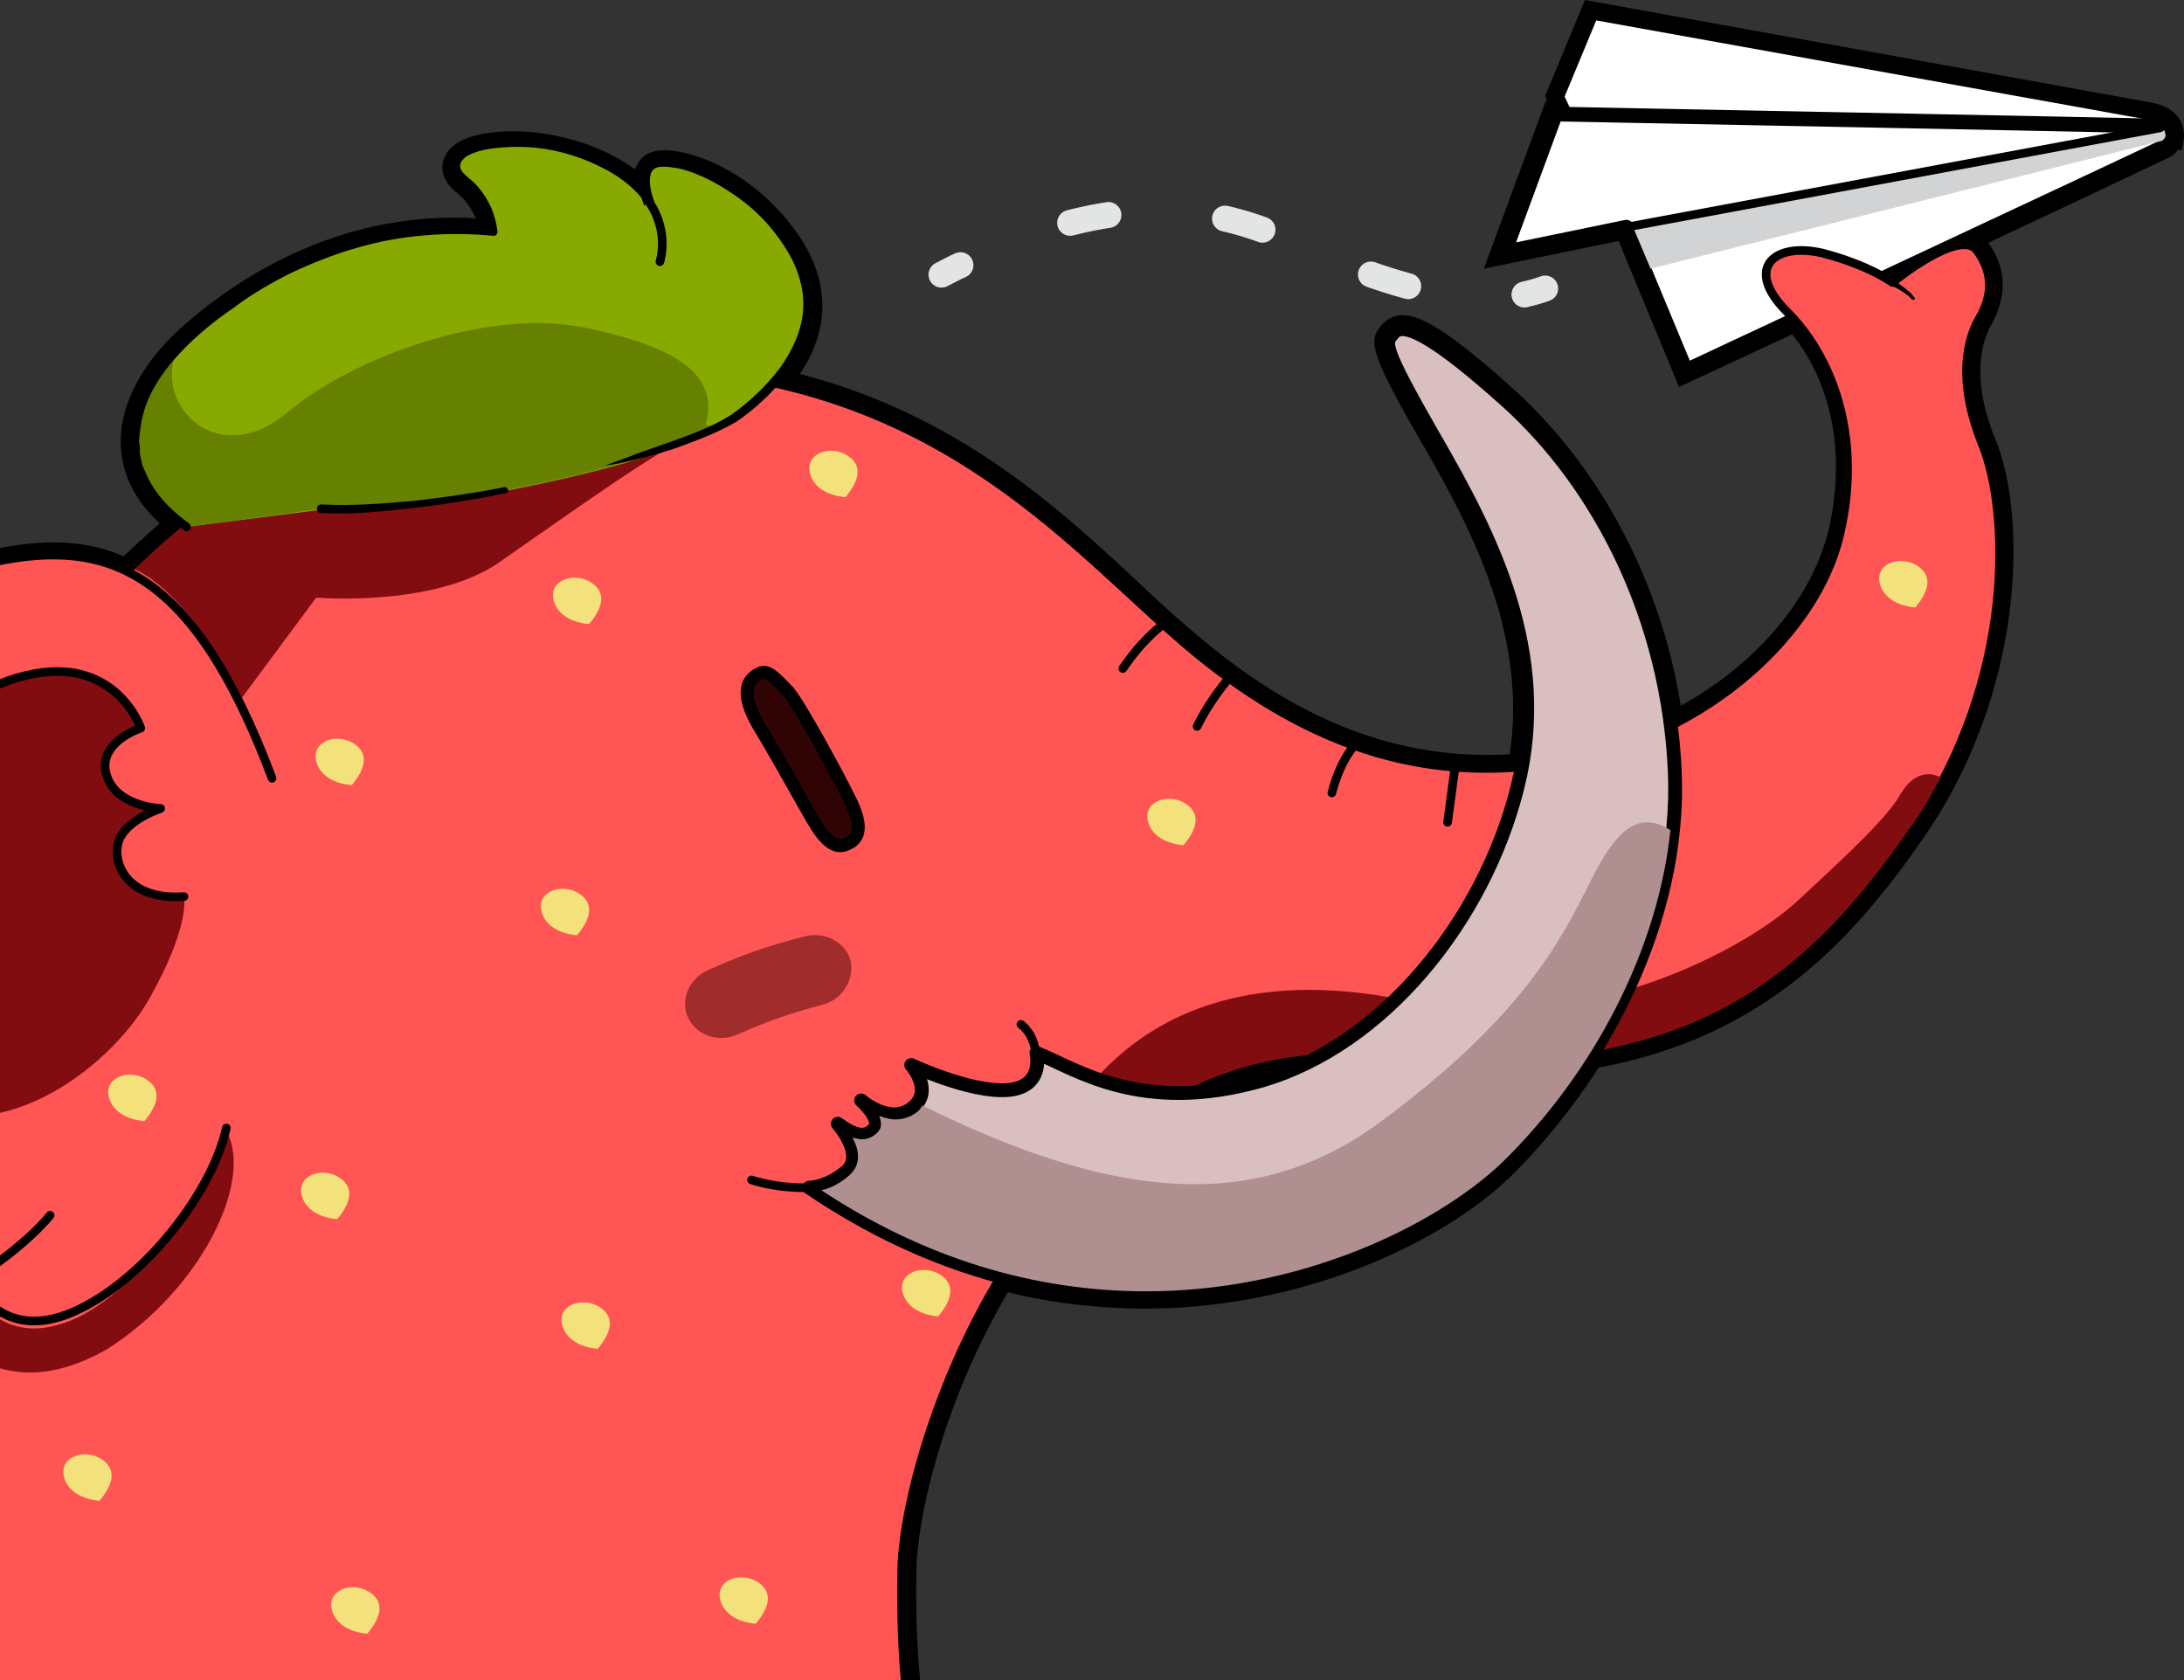 <?xml version="1.0" encoding="UTF-8" standalone="no"?>
<svg
   viewBox="0 0 252.859 194.5"
   width="252.859"
   height="194.5"
   version="1.1"
   id="svg80"
   sodipodi:docname="strawphant_ui_plane.svg"
   inkscape:version="1.1.1 (3bf5ae0d25, 2021-09-20)"
   inkscape:export-filename="/home/weizhen/Downloads/tmp/strawberry/strawphant_ui_plane.png"
   inkscape:export-xdpi="121.49081"
   inkscape:export-ydpi="121.49081"
   xmlns:inkscape="http://www.inkscape.org/namespaces/inkscape"
   xmlns:sodipodi="http://sodipodi.sourceforge.net/DTD/sodipodi-0.dtd"
   xmlns:xlink="http://www.w3.org/1999/xlink"
   xmlns="http://www.w3.org/2000/svg"
   xmlns:svg="http://www.w3.org/2000/svg">
  <rect x="0" y="0" width="252.859" height="194.5" fill="#333333" stroke="none"/>
  <defs
     id="defs84">
    <defs
       id="defs3">
      <path
         id="a"
         d="M395.9 745.1H690.5V1024.9H395.9z" />
    </defs>
    <clipPath
       id="b">
      <use
         xlink:href="#a"
         width="100%"
         height="100%"
         overflow="visible"
         id="use5" />
    </clipPath>
  </defs>
  <sodipodi:namedview
     id="namedview82"
     pagecolor="#ffffff"
     bordercolor="#666666"
     borderopacity="1.0"
     inkscape:pageshadow="2"
     inkscape:pageopacity="0.0"
     inkscape:pagecheckerboard="0"
     showgrid="false"
     inkscape:zoom="3.7377898"
     inkscape:cx="130.95975"
     inkscape:cy="97.517522"
     inkscape:window-width="1533"
     inkscape:window-height="932"
     inkscape:window-x="268"
     inkscape:window-y="195"
     inkscape:window-maximized="0"
     inkscape:current-layer="svg80" />
  <path
     class="st53"
     d="m 339.3,1028.6 c 1.5,-3.2 14.4,-31.3 27.4,-58.8 -6,-9.3 -2,-17 1.5,-23.7 1.9,-3.7 3.8,-7.1 3.6,-10.4 -0.8,-22 8.1,-38.3 22.8,-41.6 2.8,-0.6 5.2,-0.9 7.5,-0.9 3,0 5.6,0.5 8.1,1.6 1.4,-1.3 2.8,-2.6 4.2,-3.8 -2.8,-2.6 -4.3,-5.5 -4.5,-8.8 -0.3,-4.5 2.2,-9.5 6.8,-13.7 5.3,-4.8 16.5,-12.9 31.7,-12.9 0.9,0 1.7,0 2.6,0.1 -0.4,-0.9 -1,-2 -2.1,-2.9 -2.1,-1.6 -1.9,-3.2 -1.6,-4 0.7,-2.1 3.6,-3.2 8.1,-3.2 3.9,0 9.7,1.2 14,4.4 0.3,-0.7 0.7,-1.3 1.3,-1.7 0.5,-0.3 1.3,-0.5 2.2,-0.5 3.4,0 10.6,2.7 15.5,9.9 3.6,5.3 3.6,10.8 0.1,16 18.3,4.7 30.1,15.6 39.5,24.4 2.5,2.4 5,4.6 7.3,6.5 10.7,8.9 21.4,13.2 32.7,13.2 0.9,0 1.8,0 2.7,-0.1 2,-13.5 -4.1,-25.5 -10,-35.7 -6.2,-10.7 -6.4,-12.1 -4.9,-13.9 l 0.1,-0.1 c 0.6,-0.7 1.3,-1 2.1,-1.1 h 0.3 c 1.7,0 4.5,1 13,8.7 9.9,9 16.9,22.2 19.2,36.5 8.9,-4.9 15.2,-12.5 17.1,-20.3 2,-8.6 0.5,-16.8 -4.2,-22.7 l -13.1,6.1 -7,-16.9 -15.6,3.2 7.2,-19.5 h 0.1 l -0.2,-0.5 4.6,-11.1 65.7,11.9 c 3.1,0.6 3.9,2.7 3.6,4.5 l -0.2,1 -0.4,-0.1 c -0.3,0.4 -0.6,0.7 -1,0.9 -0.7,0.3 -7.5,3.6 -21,9.9 2.1,2.9 2.2,6.1 0.4,9.4 -1.1,1.9 -2.5,6.2 0.4,13.3 3.7,8.9 3.5,29.2 -8.3,46.2 -8.1,11.7 -18.3,23 -37.6,26.6 -3,4.6 -6.5,9 -10.2,12.6 -7.8,7.6 -24,15.3 -42.3,15.3 -5.3,0 -10.7,-0.6 -15.9,-1.9 -7.6,12.9 -10.5,26.2 -10.6,32.1 -0.2,11 0.9,16.1 0.9,16.2 l 0.4,1.8 -164.9,0.8 z"
     clip-path="url(#b)"
     id="path8"
     transform="translate(-395.9,-830.4)" />
  <path
     class="st53"
     d="m 339.8,1028.8 c 0.1,-0.3 13.9,-30.1 27.5,-59.1 -6.1,-9.2 -2.1,-16.8 1.4,-23.5 2,-3.7 3.8,-7.3 3.7,-10.6 -0.8,-21.7 8,-37.9 22.4,-41 2.7,-0.6 5.1,-0.9 7.4,-0.9 3,0 5.7,0.5 8.2,1.7 1.6,-1.6 3.2,-3 4.9,-4.4 -3,-2.6 -4.6,-5.5 -4.8,-8.8 -0.3,-4.4 2.1,-9.2 6.6,-13.3 5.3,-4.8 16.4,-12.8 31.4,-12.8 1.1,0 2.2,0 3.3,0.1 -0.3,-1.1 -1,-2.7 -2.5,-3.8 -1.8,-1.4 -1.7,-2.8 -1.5,-3.4 0.6,-1.8 3.4,-2.9 7.6,-2.9 4.4,0 10.3,1.5 14.3,4.8 0.1,-0.9 0.6,-1.7 1.3,-2.1 0.4,-0.3 1.1,-0.4 1.9,-0.4 3.3,0 10.3,2.6 15.1,9.7 3.6,5.3 3.5,10.9 -0.3,16.1 18.6,4.6 30.5,15.6 40,24.4 2.6,2.4 5,4.6 7.3,6.5 10.8,8.9 21.6,13.3 33.1,13.3 1,0 2.1,0 3.1,-0.1 2.2,-13.9 -4,-26.1 -10,-36.4 -6.3,-10.9 -6.2,-11.8 -5,-13.3 l 0.1,-0.1 c 0.2,-0.2 0.7,-0.9 1.8,-0.9 h 0.2 c 1.5,0 4.2,1 12.7,8.6 10,9.1 17,22.5 19.2,36.9 9.3,-5 16,-12.8 17.9,-20.9 2.1,-8.9 0.4,-17.4 -4.5,-23.4 l -13,6.1 -6.9,-16.8 -15.1,3.1 6.8,-18.4 h 0.6 l -0.5,-1 4.4,-10.6 65.3,11.8 c 3.5,0.7 3.3,3.2 3.2,3.9 l -0.1,0.5 h -0.2 c -0.2,0.4 -0.6,0.8 -1,1 -0.7,0.3 -7.9,3.7 -21.6,10.2 0.1,0.1 0.2,0.2 0.3,0.4 2,2.7 2.2,5.8 0.4,8.9 -1.1,2 -2.6,6.4 0.4,13.7 3.6,8.8 3.4,28.8 -8.2,45.7 -8.1,11.7 -18.2,22.9 -37.5,26.4 -3,4.7 -6.5,9.1 -10.3,12.7 -7.8,7.5 -23.7,15.1 -42,15.1 -5.4,0 -10.9,-0.7 -16.1,-2 -7.7,13.1 -10.7,26.7 -10.9,32.7 -0.2,11.1 0.9,16.2 0.9,16.3 l 0.3,1.2 -163.5,0.8 z"
     clip-path="url(#b)"
     id="path10"
     transform="translate(-395.9,-830.4)" />
  <path
     d="m 577.5,843.7 -1,-2.1 3.9,-9.4 64.5,11.6 c 2.4,0.5 2.5,2 2.4,2.8"
     clip-path="url(#b)"
     stroke-miterlimit="10"
     fill="#ffffff"
     stroke="#000000"
     stroke-linecap="round"
     stroke-linejoin="round"
     id="path12"
     transform="translate(-395.9,-830.4)" />
  <path
     d="m 584.2,856.7 6.9,16.6 c 0,0 53.7,-25.1 55.5,-26 0.9,-0.5 1.5,-2.2 -1,-2.3 -2.5,-0.1 -69.6,-1.4 -69.6,-1.4 l -5.9,16 z"
     clip-path="url(#b)"
     stroke-miterlimit="10"
     fill="#ffffff"
     stroke="#000000"
     stroke-width="1.7"
     stroke-linecap="round"
     stroke-linejoin="round"
     id="path14"
     transform="translate(-395.9,-830.4)" />
  <path
     d="m 585.1,857 58.9,-11.2 1.4,-0.5 h 0.4 c 0.8,0 0.7,0.3 0.8,0.6 0.1,0.3 -0.1,0.6 -0.4,0.8 L 587,861.5 Z"
     clip-path="url(#b)"
     fill="#d1d3d4"
     id="path16"
     transform="translate(-395.9,-830.4)" />
  <path
     class="st57"
     clip-path="url(#b)"
     stroke-miterlimit="10"
     d="M 584.2,856.7 646,845.2"
     fill="none"
     stroke="#000000"
     stroke-linecap="round"
     stroke-linejoin="round"
     id="path18"
     transform="translate(-395.9,-830.4)" />
  <path
     class="st58"
     d="m 388.5,927.9 c 20,-40 49.9,-56.3 83.4,-54.9 33.6,1.4 48.8,21.7 62.4,32.9 13.6,11.2 27.5,15.6 43.4,12.5 15.9,-3.1 28.5,-14.6 31.2,-26.1 2.7,-11.5 -1,-20.7 -6.1,-25.8 -5.1,-5.1 -1.4,-8.1 4.1,-6.8 5.4,1.4 8.1,3.4 8.1,3.4 0,0 7.8,-6.4 9.8,-3.7 2,2.7 1.7,5.4 0.3,7.8 -1.4,2.4 -2.7,7.1 0.3,14.6 3.1,7.5 4.1,27.1 -8.1,44.8 -12.2,17.6 -26.5,30.1 -62.1,26.5 -38.5,-3.9 -54.6,44.2 -54.9,59 -0.2,11.5 0.9,16.5 0.9,16.5 l -160.7,0.8 c 0.2,-0.1 33.4,-72.4 48,-101.5 z"
     clip-path="url(#b)"
     stroke-miterlimit="10"
     fill="#d21f1e"
     stroke="#000000"
     stroke-linecap="round"
     stroke-linejoin="round"
     id="path20"
     transform="translate(-395.9,-830.4)"
     style="fill:#ff5555;fill-opacity:1" />
  <path
     class="st59"
     d="m 399.4,989.3 c -6.1,0 -9.9,-4.3 -10,-4.3 l -0.2,-0.2 -0.3,0.1 c -3.1,1 -6.1,1.5 -9,1.5 -6.1,0 -11.4,-2.2 -15.6,-6.5 1.4,-3 2.9,-6.1 4.3,-9.1 0.1,0.1 0.1,0.2 0.2,0.3 6.1,8 12.7,9.7 17,9.7 3.2,0 5.6,-0.9 6.6,-1.3 0.7,1.3 3,4.7 7.5,4.7 1.2,0 2.5,-0.3 3.9,-0.8 6.7,-2.5 15.7,-13.1 18.3,-22.1 3.2,5.7 -2.8,18.3 -13.8,25.3 -3,1.7 -6,2.7 -8.9,2.7 z m 24.5,-78.1 c -5.7,-11.1 -10.8,-14.2 -12.4,-14.9 15.7,-15.3 34.7,-23 56.6,-23 1.3,0 2.5,0 3.8,0.1 2.1,0.1 4.2,0.3 6.4,0.5 1.5,2.7 -0.4,5.6 -0.8,6.3 -3,0.8 -11.2,6.5 -18.5,11.6 -1.9,1.3 -3.7,2.6 -5.3,3.7 -5.3,3.7 -13.6,4.2 -18,4.2 -1.8,0 -2.9,-0.1 -2.9,-0.1 h -0.3 z m 95.3,49 c 4.2,-7.1 12.6,-15.2 28.3,-15.2 3.5,0 7.2,0.4 11,1.2 3.4,0.7 7,1.1 10.6,1.1 15.9,0 29.8,-7.9 34.8,-12.5 6.5,-6 10.5,-9.8 12,-12.4 1.4,-2.4 3.2,-2.8 4.7,-2 0.1,0.1 -0.7,1.1 -0.6,1.1 -0.9,1.7 -1.9,3.3 -3,4.8 -11.5,16.6 -23.9,26.9 -50,26.9 -3.6,0 -7.5,-0.2 -11.6,-0.6 -1.5,-0.2 -3,-0.2 -4.4,-0.2 -9.4,0 -18.1,3.2 -25.9,9.4 z"
     clip-path="url(#b)"
     fill="#820d11"
     id="path22"
     transform="translate(-395.9,-830.4)" />
  <path
     class="st58"
     d="m 427.4,920.5 c -9.1,-24.2 -19,-27.9 -32.4,-25 -13.4,3 -22.4,18 -21.6,40 0.4,10.2 -15.5,20.5 -4.3,35 11.2,14.5 23.5,8 23.5,8 0,0 3,7.1 11,4.1 8,-3 16.7,-13.5 18.5,-21.6"
     clip-path="url(#b)"
     stroke-miterlimit="10"
     fill="#d21f1e"
     stroke="#000000"
     stroke-linecap="round"
     stroke-linejoin="round"
     id="path24"
     transform="translate(-395.9,-830.4)"
     style="fill:#ff5555;fill-opacity:1" />
  <path
     class="st59"
     d="m 417.2,934.2 c -7.3,0.5 -8.6,-4.8 -7.3,-7 1.2,-2.1 4.6,-3.2 4.6,-3.2 0,0 -5.3,-0.2 -6.3,-4 -1,-3.7 4,-5.3 4,-5.3 0,0 -2.9,-8.6 -13.3,-6.1 -10.4,2.5 -14.4,11.7 -14.2,19 0.6,15.3 -10.2,22.8 0,29.7 10.1,6.9 23.7,-2.8 28.5,-11.3 4.8,-8.5 4,-11.8 4,-11.8 z"
     clip-path="url(#b)"
     fill="#a83434"
     id="path26"
     transform="translate(-395.9,-830.4)"
     style="fill:#820d11;fill-opacity:1" />
  <path
     class="st57"
     d="m 392.6,978.6 c 6.3,-3.9 9.1,-7.5 9.1,-7.5 m 15.5,-36.9 c -7.3,0.5 -8.6,-4.8 -7.3,-7 1.2,-2.1 4.6,-3.2 4.6,-3.2 0,0 -5.3,-0.2 -6.3,-4 -1,-3.7 4,-5.3 4,-5.3 0,0 -2.9,-8.6 -13.3,-6.1 -10.4,2.5 -14.6,11.7 -14.2,19"
     clip-path="url(#b)"
     stroke-miterlimit="10"
     fill="none"
     stroke="#000000"
     stroke-linecap="round"
     stroke-linejoin="round"
     id="path28"
     transform="translate(-395.9,-830.4)" />
  <path
     d="m 417.5,891.4 c -9.8,-6.9 -6.2,-16 0.3,-21.8 6.5,-5.8 19,-14 35.2,-12.2 0,0 -0.2,-3.5 -3.1,-5.8 -2.9,-2.3 -0.5,-4.5 5.5,-4.5 6,0 12.9,2.6 15.8,6.9 0,0 -1.4,-3.2 0.4,-4.4 1.8,-1.2 10.2,1 15.6,9 5.4,8 1.1,14.9 -5.2,19.9 -6.3,5 -36.2,11.6 -48.8,10.9"
     clip-path="url(#b)"
     fill="#679132"
     id="path30"
     transform="translate(-395.9,-830.4)"
     style="fill:#88aa00" />
  <g
     class="st53"
     clip-path="url(#b)"
     id="g34"
     transform="translate(-395.9,-830.4)"
     style="fill:#668000;fill-opacity:1">
    <path
       class="st36"
       d="m 459.5,878.7 c -11.1,0.6 -22.1,3.3 -32.9,6.1 -4.1,1.1 -8.2,2.2 -12.4,2 -0.4,0 -0.8,-0.1 -1.3,-0.1 1,1.6 2.5,3.2 4.6,4.7 l 15.6,-2.1 c 11.3,0.7 37,-4.7 46.4,-9.4 -6.5,-1.1 -13.3,-1.5 -20,-1.2 z"
       fill="#a83434"
       id="path32"
       style="fill:#668000;fill-opacity:1" />
  </g>
  <path
     class="st59"
     d="m 417.5,890.8 c -3.5,-2.5 -5.3,-5.5 -5.5,-8.8 -0.2,-3.2 1.2,-6.7 4,-9.9 -0.4,1.6 -0.2,3.2 0.5,4.7 1.2,2.5 3.6,4 6.3,4 2.1,0 4.3,-0.9 6.3,-2.6 7.2,-6 19.4,-10.4 29.1,-10.4 1.9,0 3.7,0.2 5.3,0.5 7.7,1.6 12.3,3.7 13.8,6.7 0.8,1.6 0.8,3.3 0,5.4 -10.1,4.3 -31.2,8.6 -42.1,8.6 -0.7,0 -1.4,0 -2.1,-0.1 -1.4,-0.1 -2.8,-0.1 -4,-0.1 -7.5,-0.1 -10.6,1.4 -11.6,2 z"
     clip-path="url(#b)"
     fill="#394b11"
     id="path36"
     transform="translate(-395.9,-830.4)"
     style="fill:#668000" />
  <path
     class="st57"
     d="m 471.2,854 c 2.2,3.4 1.1,6.7 1.1,6.7"
     clip-path="url(#b)"
     stroke-miterlimit="10"
     fill="none"
     stroke="#000000"
     stroke-linecap="round"
     stroke-linejoin="round"
     id="path38"
     transform="translate(-395.9,-830.4)" />
  <path
     d="m 489.6,967.9 c 34.6,23.5 68.7,8.7 80.2,-2.4 11.4,-11.1 20.8,-28.5 20,-45.9 -0.8,-17.4 -8.5,-32.9 -19.5,-42.8 -10.7,-9.6 -12.4,-8.7 -13.2,-7.7 -0.8,1 -1.4,1.1 5,12.2 6.4,11.1 13.4,24.6 9.5,40.2 -3.9,15.6 -15.6,29.9 -29.6,34 -14,4 -21.6,-1.4 -26.1,-3.2 0,0 1,4 -3.4,4.3 -4.3,0.3 -11.1,-2.9 -11.1,-2.9 0,0 2.7,3 0.1,5 -2.6,2 -5.9,-0.9 -5.9,-0.9 0,0 2.5,2.2 1.5,3.3 -1,1.1 -2.3,0.8 -4.2,-0.6 0,0 3.2,3.6 1,5.5 -2.2,1.9 -4.3,1.9 -4.3,1.9 z"
     clip-path="url(#b)"
     stroke-miterlimit="10"
     fill="#d9bfbf"
     stroke="#000000"
     stroke-width="1.6"
     stroke-linecap="round"
     stroke-linejoin="round"
     id="path40"
     transform="translate(-395.9,-830.4)" />
  <path
     d="m 528.6,979.9 c -13.1,0 -25.8,-3.9 -37.6,-11.7 0.9,-0.2 2.1,-0.7 3.3,-1.8 1.4,-1.3 1,-3 0.3,-4.3 0.4,0.1 0.8,0.2 1.1,0.2 0.7,0 1.3,-0.3 1.8,-0.8 0.3,-0.3 0.4,-0.6 0.4,-1 0,-0.3 -0.1,-0.6 -0.2,-0.9 0.6,0.2 1.2,0.4 1.9,0.4 0.9,0 1.7,-0.3 2.4,-0.8 0.3,-0.2 0.5,-0.5 0.7,-0.8 12.6,6.2 22.6,9.1 31.5,9.1 7.8,0 14.7,-2.3 21.1,-6.9 16.8,-12.3 21.3,-21.3 24.6,-27.9 l 0.3,-0.6 c 2.3,-4.5 4.2,-6.5 6.4,-6.5 0.9,0 1.7,0.3 2.7,0.9 -1.4,13.6 -8.7,28 -19.6,38.6 -7.9,7.4 -23.4,14.8 -41.1,14.8 z"
     clip-path="url(#b)"
     fill="#b08f90"
     id="path42"
     transform="translate(-395.9,-830.4)" />
  <path
     class="st57"
     d="m 489.6,967.9 c -3.9,0.1 -6.7,-0.9 -6.7,-0.9"
     clip-path="url(#b)"
     stroke-miterlimit="10"
     fill="none"
     stroke="#000000"
     stroke-linecap="round"
     stroke-linejoin="round"
     id="path44"
     transform="translate(-395.9,-830.4)" />
  <path
     d="m 484,908.3 c -2.2,0.9 -2.1,3.2 0.1,6.7 2.1,3.5 4.5,7.9 5.9,10.3 1.4,2.4 2.6,3.5 4,2.8 1.4,-0.6 1.8,-2 0.4,-4.9 -1.4,-2.9 -5.8,-11 -7.2,-12.7 -1.6,-1.7 -2.4,-2.5 -3.2,-2.2 z"
     clip-path="url(#b)"
     stroke-miterlimit="10"
     fill="#300404"
     stroke="#000000"
     stroke-width="1.5"
     stroke-linecap="round"
     stroke-linejoin="round"
     id="path46"
     transform="translate(-395.9,-830.4)" />
  <path
     class="st57"
     d="m 525.9,907.8 c 2.5,-3.7 4.8,-5.2 4.8,-5.2 m 3.8,11.9 c 1.5,-3.1 3.7,-5.6 3.7,-5.6 m 11.9,13.3 c 1,-3.9 2.7,-5.6 2.7,-5.6 m 10.7,9 c 0.6,-4.6 0.9,-6.6 0.9,-6.6"
     clip-path="url(#b)"
     stroke-miterlimit="10"
     fill="none"
     stroke="#000000"
     stroke-linecap="round"
     stroke-linejoin="round"
     id="path48"
     transform="translate(-395.9,-830.4)" />
  <g
     class="st53"
     clip-path="url(#b)"
     id="g56"
     transform="translate(-395.9,-830.4)">
    <path
       class="st49"
       d="m 504.9,862.2 c 0.8,-0.4 1.5,-0.8 2.2,-1.1"
       fill="none"
       stroke="#e3e5e5"
       stroke-width="3"
       stroke-linecap="round"
       stroke-linejoin="round"
       id="path50" />
    <path
       d="m 519.8,856.2 c 13.6,-3.5 22.1,0.5 28.2,3.3 5.3,2.4 11.6,4.7 17.6,5.3"
       fill="none"
       stroke="#e3e5e5"
       stroke-width="3"
       stroke-linecap="round"
       stroke-linejoin="round"
       stroke-dasharray="4.529, 13.586"
       id="path52" />
    <path
       class="st49"
       d="m 572.4,864.5 c 0.8,-0.2 1.6,-0.4 2.4,-0.7"
       fill="none"
       stroke="#e3e5e5"
       stroke-width="3"
       stroke-linecap="round"
       stroke-linejoin="round"
       id="path54" />
  </g>
  <g
     class="st53"
     clip-path="url(#b)"
     id="g60"
     transform="translate(-395.9,-830.4)"
     style="fill:#a02c2c">
    <path
       d="m 491.2,946.7 c -4.1,1.1 -6.1,1.8 -10,3.5 -2.1,0.9 -4.6,0.1 -5.6,-1.9 -1,-2 0,-4.6 2.3,-5.6 4.3,-1.9 6.6,-2.7 11.2,-3.9 2.4,-0.6 4.8,0.8 5.3,2.9 0.4,2.2 -1,4.4 -3.2,5 z"
       fill="#a3313a"
       id="path58"
       style="fill:#a02c2c" />
  </g>
  <path
     class="st57"
     d="M 515.8,952.3 C 515.6,950 514.1,949 514.1,949"
     clip-path="url(#b)"
     stroke-miterlimit="10"
     fill="none"
     stroke="#000000"
     stroke-linecap="round"
     stroke-linejoin="round"
     id="path62"
     transform="translate(-395.9,-830.4)" />
  <g
     class="st53"
     clip-path="url(#b)"
     id="g66"
     transform="translate(-395.9,-830.4)">
    <path
       d="m 454.5,887.5 c -3.5,0.7 -7.1,1.3 -10.6,1.7 -3.6,0.4 -7.2,0.8 -10.8,0.6 -0.3,0 -0.5,-0.2 -0.5,-0.5 0,-0.3 0.2,-0.5 0.5,-0.5 3.5,0.2 7.1,-0.1 10.6,-0.4 3.5,-0.4 7.1,-0.9 10.6,-1.6 0.2,0 0.4,0.1 0.4,0.3 0.1,0.2 0,0.4 -0.2,0.4 z"
       id="path64" />
  </g>
  <g
     class="st53"
     clip-path="url(#b)"
     id="g70"
     transform="translate(-395.9,-830.4)">
    <path
       d="m 417.2,891.8 c -2.2,-1.6 -4.3,-3.6 -5.4,-6.2 l -0.4,-1 -0.2,-1 -0.1,-0.5 v -0.5 c 0,-0.4 -0.1,-0.7 -0.1,-1.1 0,-1.4 0.2,-2.8 0.7,-4.1 0.9,-2.6 2.6,-4.9 4.4,-6.9 1.9,-2 4,-3.6 6.2,-5.2 2.2,-1.6 4.6,-2.9 7,-4.1 2.4,-1.2 5,-2.2 7.6,-2.9 5.2,-1.5 10.7,-1.9 16.1,-1.4 l -0.6,0.5 c -0.2,-1.3 -0.7,-2.7 -1.4,-3.8 -0.4,-0.6 -0.8,-1.1 -1.4,-1.5 -0.5,-0.5 -1.2,-1 -1.5,-1.9 -0.1,-0.2 -0.1,-0.5 -0.1,-0.7 0.1,-0.2 0.1,-0.5 0.2,-0.7 0.2,-0.4 0.6,-0.7 0.9,-0.9 0.7,-0.5 1.4,-0.7 2.2,-0.9 1.5,-0.3 3,-0.4 4.4,-0.4 2.9,0.1 5.9,0.7 8.6,1.8 2.7,1.1 5.3,2.8 7.1,5.3 l -0.9,0.5 c -0.3,-0.7 -0.5,-1.3 -0.5,-2.1 -0.1,-0.7 0,-1.5 0.4,-2.3 0.3,-0.3 0.5,-0.7 1,-0.8 0.2,-0.1 0.4,-0.1 0.6,-0.2 0.2,0 0.4,-0.1 0.6,-0.1 0.7,0 1.4,0.1 2.1,0.2 1.4,0.3 2.6,0.8 3.9,1.4 1.2,0.6 2.4,1.3 3.5,2.1 2.2,1.6 4.1,3.6 5.6,5.9 0.7,1.2 1.4,2.4 1.8,3.7 0.3,0.6 0.4,1.3 0.5,2 0.1,0.3 0.1,0.7 0.1,1 v 1 c -0.1,2.8 -1.3,5.5 -3,7.6 -1.7,2.2 -3.6,4 -5.9,5.6 -2.4,1.4 -4.9,2.3 -7.4,3.2 -2.5,0.8 -5.1,1.5 -7.8,1.9 1.2,-0.5 2.5,-0.9 3.7,-1.4 l 3.7,-1.3 c 2.5,-0.9 5,-1.8 7.2,-3.2 2.1,-1.5 4,-3.3 5.6,-5.4 1.5,-2.1 2.6,-4.5 2.7,-7 0.1,-2.5 -0.8,-5 -2.2,-7.1 -1.4,-2.2 -3.2,-4.1 -5.3,-5.6 -2.1,-1.5 -4.4,-2.8 -6.9,-3.4 -0.6,-0.1 -1.2,-0.2 -1.8,-0.2 -0.6,0 -1,0.1 -1.3,0.5 -0.5,0.8 -0.2,2.3 0.2,3.4 0.1,0.3 0,0.5 -0.3,0.6 -0.2,0.1 -0.4,0 -0.6,-0.2 -1.6,-2.3 -4,-3.8 -6.6,-4.9 -2.6,-1.1 -5.4,-1.7 -8.2,-1.7 -1.4,0 -2.8,0.1 -4.2,0.4 -0.7,0.2 -1.3,0.4 -1.8,0.7 -0.5,0.4 -0.8,0.8 -0.7,1.3 0.1,0.5 0.6,0.9 1.2,1.4 0.6,0.5 1.1,1.1 1.5,1.7 0.9,1.3 1.4,2.7 1.6,4.3 0,0.3 -0.2,0.5 -0.4,0.5 H 453 c -5.3,-0.5 -10.7,-0.1 -15.8,1.4 -2.5,0.7 -5,1.7 -7.4,2.8 -2.4,1.2 -4.7,2.5 -6.8,4.1 -2.2,1.5 -4.3,3.2 -6.1,5.1 -1.8,1.9 -3.4,4.1 -4.2,6.5 -0.4,1.2 -0.6,2.5 -0.7,3.8 0,0.3 0.1,0.6 0.1,1 v 0.5 l 0.1,0.5 0.2,0.9 0.4,0.9 c 1,2.4 2.9,4.3 5,5.8 0.2,0.2 0.3,0.5 0.1,0.7 -0.2,0.2 -0.4,0.3 -0.7,0.1 z"
       id="path68" />
  </g>
  <g
     class="st53"
     clip-path="url(#b)"
     id="g76"
     transform="translate(-395.9,-830.4)">
    <path
       class="st36"
       d="m 615.1,863.2 c 2,1.2 2.3,1.8 2.3,1.8"
       fill="#a83434"
       id="path72" />
    <path
       d="m 615.3,862.9 1.2,0.9 c 0.2,0.2 0.4,0.3 0.6,0.5 0.2,0.2 0.3,0.4 0.5,0.6 0,0.1 0,0.2 -0.1,0.2 h -0.2 l -0.5,-0.5 c -0.2,-0.1 -0.4,-0.3 -0.6,-0.4 -0.4,-0.3 -0.8,-0.5 -1.3,-0.7 -0.2,-0.1 -0.2,-0.3 -0.1,-0.5 0.1,-0.2 0.2,-0.2 0.5,-0.1 -0.1,0 -0.1,0 0,0 z"
       id="path74" />
  </g>
  <path
     style="fill:#f3e27c;stroke-width:1.5"
     d="m 97.889,57.556 c 0,0 -3.27,-0.126 -4.059,-2.579 -0.788,-2.45 2.246,-3.539 4.277,-2.251 2.03,1.29 1.109,3.266 -0.218,4.83 z"
     id="path213-931" />
  <path
     style="fill:#f3e27c;stroke-width:1.5"
     d="m 108.624,152.397 c 0,0 -3.27,-0.126 -4.059,-2.579 -0.788,-2.45 2.246,-3.539 4.277,-2.251 2.03,1.29 1.109,3.266 -0.218,4.83 z"
     id="path213-931-4" />
  <path
     style="fill:#f3e27c;stroke-width:1.5"
     d="m 16.722,129.788 c 0,0 -3.27,-0.126 -4.059,-2.579 -0.788,-2.45 2.246,-3.539 4.277,-2.251 2.03,1.29 1.109,3.266 -0.218,4.83 z"
     id="path213-931-7" />
  <path
     style="fill:#f3e27c;stroke-width:1.5"
     d="m 42.53,189.134 c 0,0 -3.27,-0.126 -4.059,-2.579 -0.788,-2.45 2.246,-3.539 4.277,-2.251 2.03,1.29 1.109,3.266 -0.218,4.83 z"
     id="path213-931-8" />
  <path
     style="fill:#f3e27c;stroke-width:1.5"
     d="m 11.518,173.746 c 0,0 -3.27,-0.126 -4.059,-2.579 -0.788,-2.45 2.246,-3.539 4.277,-2.251 2.03,1.29 1.109,3.266 -0.218,4.83 z"
     id="path213-931-45" />
  <path
     style="fill:#f3e27c;stroke-width:1.5"
     d="m 87.499,187.983 c 0,0 -3.27,-0.126 -4.059,-2.579 -0.788,-2.45 2.246,-3.539 4.277,-2.251 2.03,1.29 1.109,3.266 -0.218,4.83 z"
     id="path213-931-0" />
  <path
     style="fill:#f3e27c;stroke-width:1.5"
     d="m 221.752,70.323 c 0,0 -3.27,-0.126 -4.059,-2.579 -0.788,-2.45 2.246,-3.539 4.277,-2.251 2.03,1.29 1.109,3.266 -0.218,4.83 z"
     id="path213-931-3" />
  <path
     style="fill:#f3e27c;stroke-width:1.5"
     d="m 39.039,141.142 c 0,0 -3.27,-0.126 -4.059,-2.579 -0.788,-2.45 2.246,-3.539 4.277,-2.251 2.03,1.29 1.109,3.266 -0.218,4.83 z"
     id="path213-931-6" />
  <path
     style="fill:#f3e27c;stroke-width:1.5"
     d="m 69.199,156.153 c 0,0 -3.27,-0.126 -4.059,-2.579 -0.788,-2.45 2.246,-3.539 4.277,-2.251 2.03,1.29 1.109,3.266 -0.218,4.83 z"
     id="path213-931-1" />
  <path
     style="fill:#f3e27c;stroke-width:1.5"
     d="m 137.023,97.852 c 0,0 -3.27,-0.126 -4.059,-2.579 -0.788,-2.45 2.246,-3.539 4.277,-2.251 2.03,1.29 1.109,3.266 -0.218,4.83 z"
     id="path213-931-06" />
  <path
     style="fill:#f3e27c;stroke-width:1.5"
     d="m 66.808,108.272 c 0,0 -3.27,-0.126 -4.059,-2.579 -0.788,-2.45 2.246,-3.539 4.277,-2.251 2.03,1.29 1.109,3.266 -0.218,4.83 z"
     id="path213-931-32" />
  <path
     style="fill:#f3e27c;stroke-width:1.5"
     d="m 40.724,90.899 c 0,0 -3.27,-0.126 -4.059,-2.579 -0.788,-2.45 2.246,-3.539 4.277,-2.251 2.03,1.29 1.109,3.266 -0.218,4.83 z"
     id="path213-931-061" />
  <path
     style="fill:#f3e27c;stroke-width:1.5"
     d="m 68.203,72.249 c 0,0 -3.27,-0.126 -4.059,-2.579 -0.788,-2.45 2.246,-3.539 4.277,-2.251 2.03,1.29 1.109,3.266 -0.218,4.83 z"
     id="path213-931-5" />
</svg>
